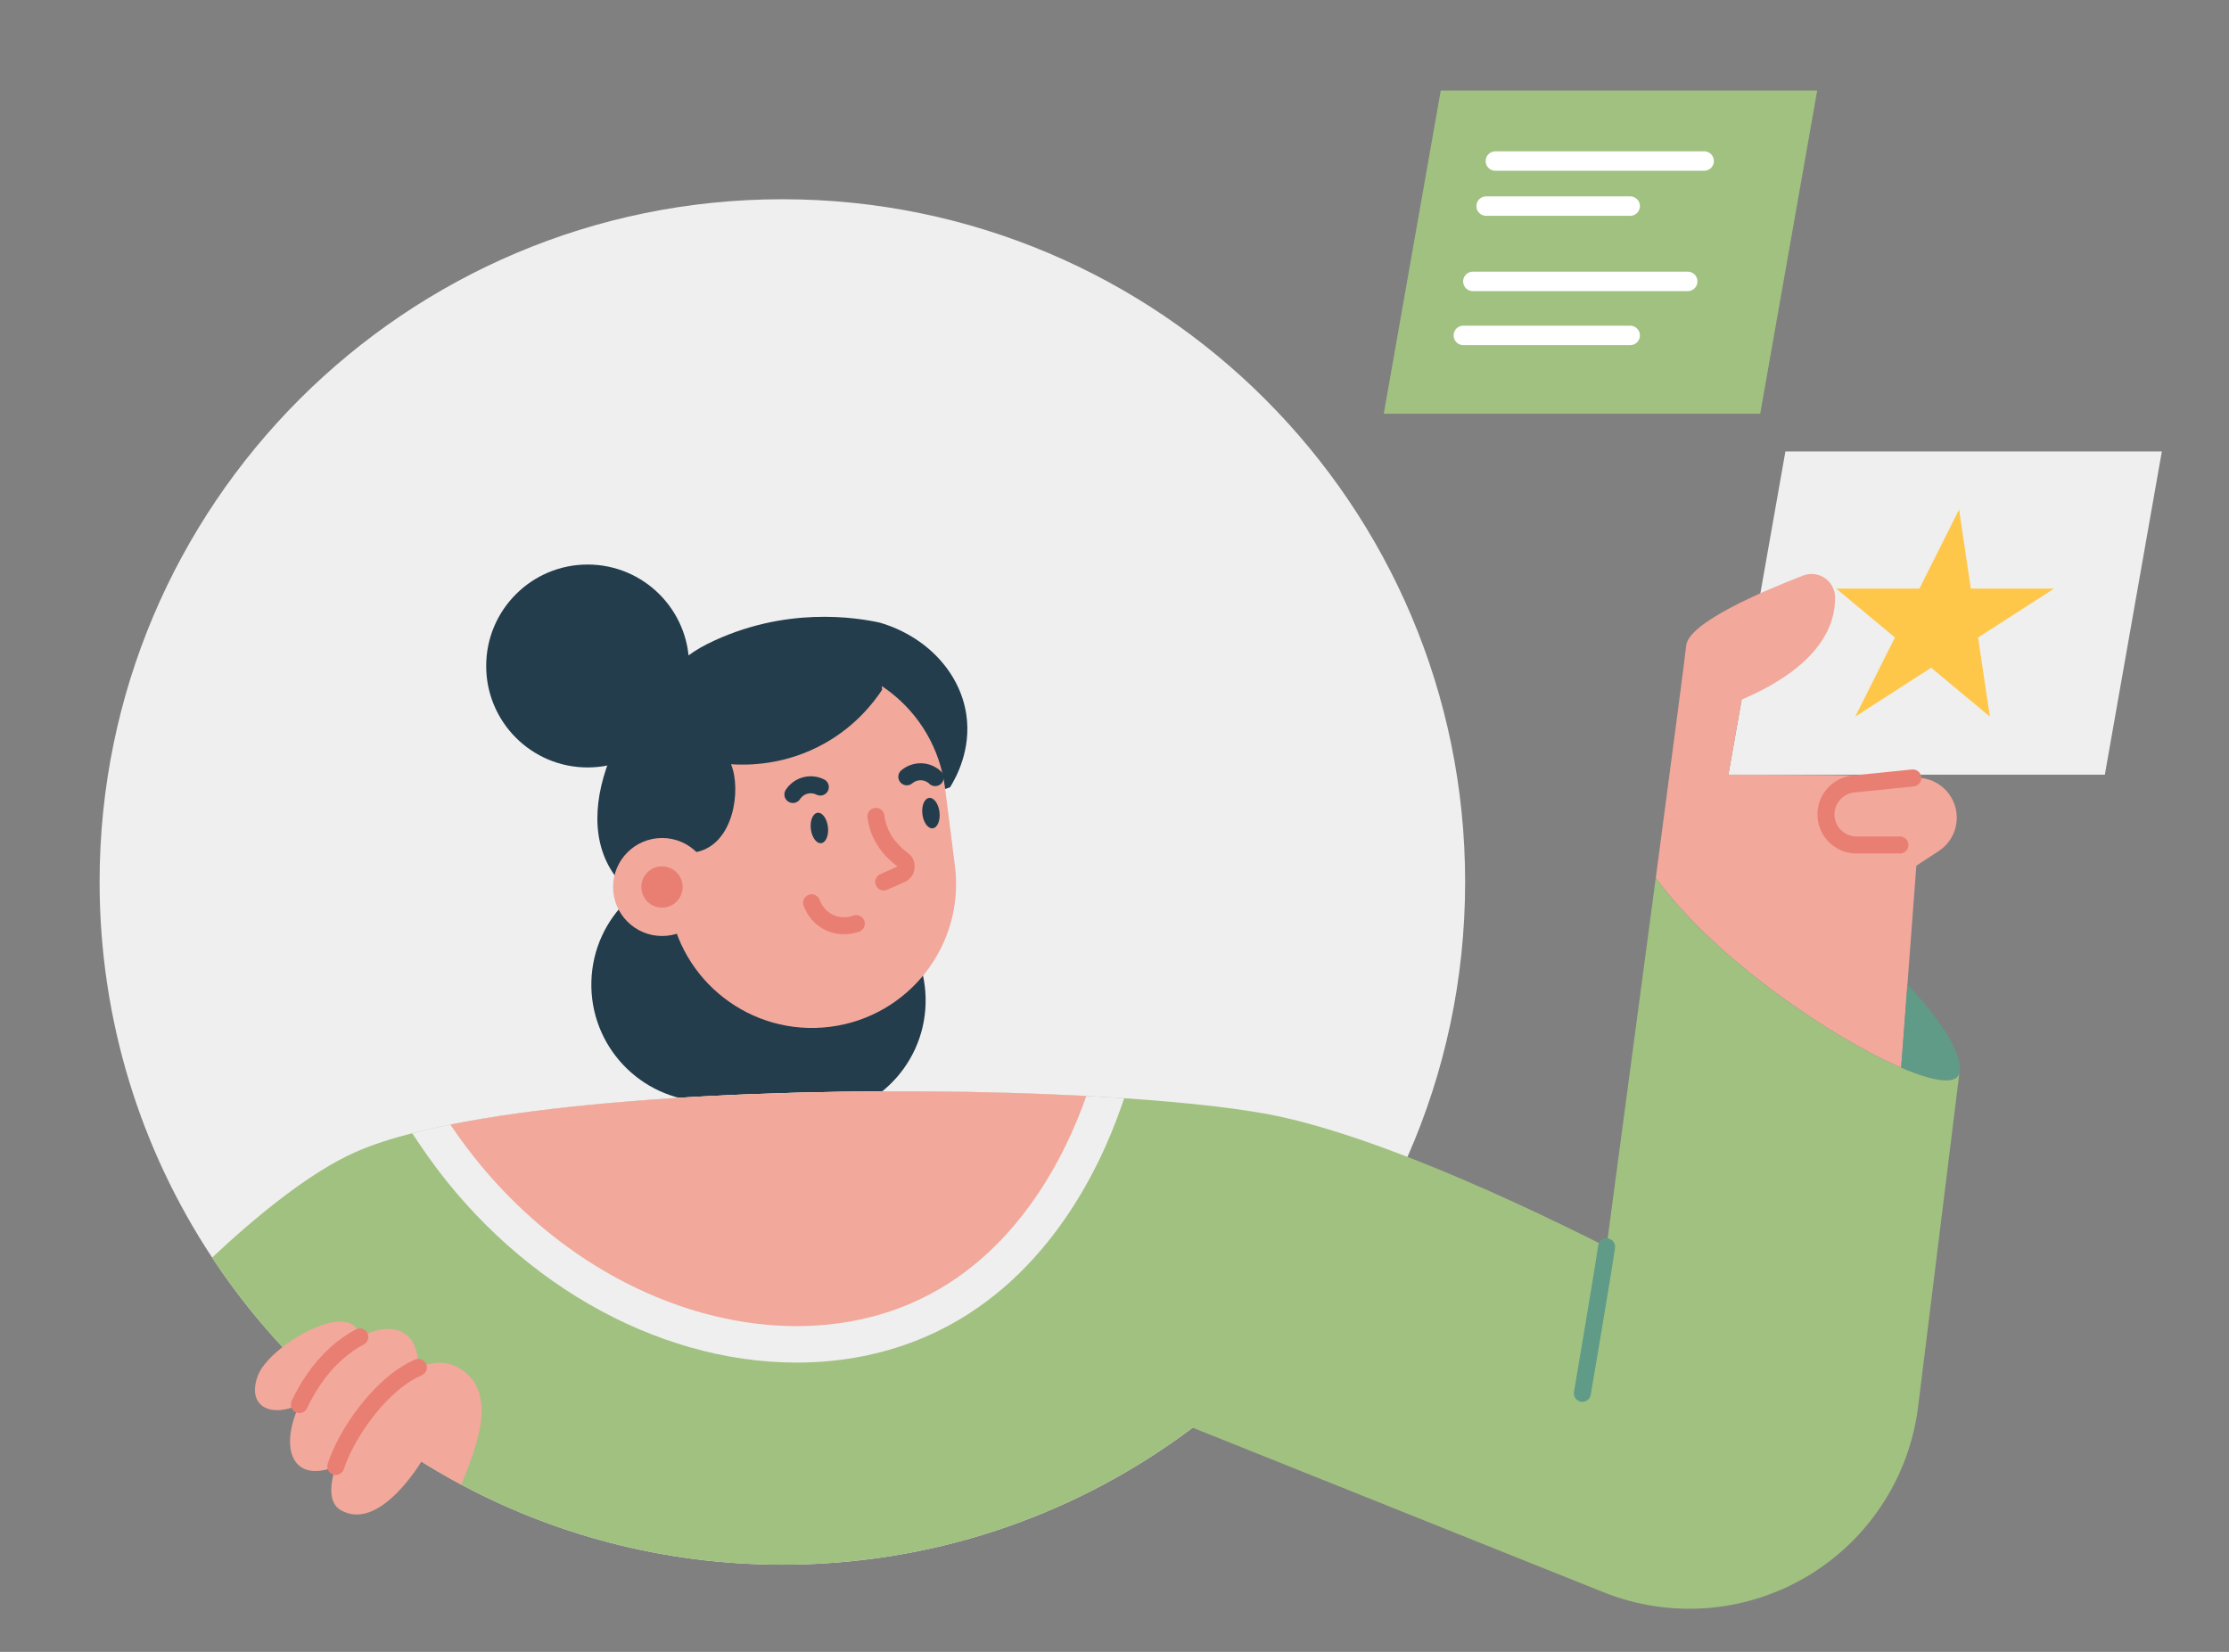 <?xml version="1.0" encoding="UTF-8"?>
<svg id="Object" xmlns="http://www.w3.org/2000/svg" version="1.1" viewBox="0 0 1503.31 1114.18">
  <rect x="0" y="0" width="1503.31" height="1114.18" fill="#808080" stroke="none"/>
  <!-- Generator: Adobe Illustrator 29.8.1, SVG Export Plug-In . SVG Version: 2.1.1 Build 2)  -->
  <defs>
    <style>
      .st0 {
        display: none;
      }

      .st0, .st1, .st2, .st3, .st4 {
        fill: none;
      }

      .st5 {
        fill: #efefef;
      }

      .st6 {
        fill: #233d4c;
      }

      .st7 {
        fill: #ffc749;
      }

      .st1 {
        stroke: #609b88;
      }

      .st1, .st2, .st3, .st4 {
        stroke-linecap: round;
        stroke-linejoin: round;
      }

      .st1, .st3, .st4 {
        stroke-width: 11.48px;
      }

      .st8 {
        fill: #a1c180;
      }

      .st9 {
        fill: #e87f72;
      }

      .st2 {
        stroke: #fff;
        stroke-width: 13.12px;
      }

      .st10 {
        fill: #609b88;
      }

      .st3 {
        stroke: #233d4c;
      }

      .st11 {
        fill: #f2a89b;
      }

      .st4 {
        stroke: #e87f72;
      }
    </style>
  </defs>
  <rect id="Background" class="st0" x="-487.4" y="-426.93" width="2500" height="2000"/>
  <g>
    <g>
      <polygon class="st5" points="1419.58 522.5 1165.69 522.5 1204.13 304.5 1458.02 304.5 1419.58 522.5"/>
      <polygon class="st7" points="1321.26 343.65 1329.19 397.01 1385.3 397.01 1334.09 429.99 1342.02 483.35 1302.44 450.37 1251.24 483.35 1277.99 429.99 1238.41 397.01 1294.52 397.01 1321.26 343.65"/>
    </g>
    <path class="st5" d="M988.14,594.87c0,65.96-13.87,128.69-38.87,185.41-31.98,72.67-82.21,135.49-144.89,182.67l-.08.07-7.64,5.61c-75.68,54.58-168.59,86.72-269,86.72-160.73,0-302.23-82.34-384.6-207.16-47.97-72.67-75.88-159.73-75.88-253.32,0-254.31,206.16-460.48,460.48-460.48,254.31,0,460.48,206.17,460.48,460.48Z"/>
    <g>
      <path class="st6" d="M624.26,677.05c-1.27,43.53-37.59,77.8-81.12,76.53-15.85-.46-30.45-5.56-42.58-13.97-7.94,2.42-16.41,3.6-25.18,3.34-43.54-1.27-77.8-37.59-76.53-81.12,1.27-43.54,37.58-77.81,81.12-76.54,15.84.46,30.45,5.56,42.56,13.97,7.96-2.41,16.43-3.6,25.19-3.34,43.53,1.27,77.79,37.59,76.53,81.13Z"/>
      <circle class="st6" cx="396.33" cy="449.2" r="68.43"/>
      <path class="st6" d="M640.72,531.04c4.04-6.49,14.51-25.33,10.99-49.09-4.26-28.7-27.22-52.95-58.53-62.04-14.65-3.14-63.8-11.76-116.45,14.59-45.81,22.92-95.75,104.93-63.65,153.76,17.3,26.32,27.56,29.67,27.56,29.67,72.15-24.31,127.93-62.58,200.08-86.89Z"/>
      <path class="st11" d="M559.89,692.57h0c-53.23,6.76-101.86-30.91-108.63-84.14l-6.67-52.51c-6.76-53.23,30.91-101.86,84.14-108.63h0c53.23-6.76,101.86,30.91,108.63,84.14l6.67,52.51c6.76,53.23-30.91,101.86-84.14,108.63Z"/>
      <path class="st6" d="M469.71,574.69c25.23-5.2,30.37-42.18,23.32-59.21,10.56.71,36.55,1.02,63.65-14.39,20.54-11.67,32.46-27.1,38.23-35.82l-2.32-34.72-134.22,20.84-38.81,70.17,13.77,52.06,36.39,1.06Z"/>
      <path class="st3" d="M534.76,535.86c.59-.91,3.15-4.64,8.24-6.04,5.15-1.41,9.29.55,10.24,1.03"/>
      <path class="st6" d="M622.09,549.11c.67,5.66,3.8,9.94,6.98,9.56,3.18-.38,5.22-5.27,4.55-10.93-.67-5.66-3.8-9.94-6.98-9.56-3.18.38-5.22,5.27-4.55,10.93Z"/>
      <path class="st6" d="M546.86,559.14c.67,5.66,3.8,9.94,6.98,9.56,3.18-.38,5.22-5.27,4.55-10.93-.67-5.66-3.8-9.94-6.98-9.56-3.18.38-5.22,5.27-4.55,10.93Z"/>
      <path class="st3" d="M630.73,524.48c-.78-.74-4.14-3.78-9.42-3.94-5.33-.17-8.9,2.71-9.72,3.4"/>
      <path class="st4" d="M590.76,550.63c1.73,14.57,10.94,24.03,18.14,29.31,3.48,2.55,2.87,7.93-1.07,9.68l-11.82,5.26"/>
      <path class="st4" d="M547.36,608.92c.56,1.56,3.41,9.04,11.61,13.1,8.84,4.38,17.14,1.45,18.54.93"/>
      <circle class="st11" cx="446.54" cy="598.27" r="33.05"/>
      <circle class="st9" cx="446.47" cy="598.26" r="13.92"/>
    </g>
    <g>
      <path class="st11" d="M1319.71,551.48c0,8.91-4.41,17.47-12.17,22.53l-15.09,9.89-6,79.9-4.23,56.32c-47.82-20.53-126.82-74.73-165.5-127.95,10.59-79.88,19.65-148.5,20.52-156.84,1.62-15.42,52-36.78,78.86-47.13,10.3-3.97,21.37,3.59,21.53,14.63.3,18.6-9.97,46.39-63.01,69.04l-8.94,50.64s137.92,0,124.39,2.21c12.69-1.3,24.53,6.51,28.39,18.66.84,2.67,1.25,5.41,1.25,8.1Z"/>
      <path class="st4" d="M1281.36,569.93h-29.27c-11.38,0-20.61-9.23-20.61-20.61,0-5.3,2-10.15,5.31-13.83,3.31-3.67,7.95-6.17,13.22-6.69l40.06-4.08"/>
    </g>
    <g>
      <path class="st10" d="M1321.57,723c-1.11,9-16.74,6.82-39.36-2.89l4.23-56.32c19.6,21.37,36.92,44.74,35.13,59.2Z"/>
      <path class="st8" d="M1321.57,723l-27.9,225.62c-2.84,23.01-10.74,44.79-22.83,63.93s-28.32,35.65-47.87,48.12c-42.28,26.98-94.99,31.91-141.54,13.27l-277.05-110.97-.08.07-7.64,5.61c-75.68,54.58-168.59,86.72-269,86.72-160.73,0-302.23-82.34-384.6-207.16,28.99-27.16,65.71-57.61,97.23-71.39,10.5-4.59,23.19-8.74,37.7-12.46,8.04-2.08,16.63-4.02,25.71-5.84,111.32-22.32,295.85-26.29,428.96-19.3,8.74.46,17.27.97,25.53,1.53,45.61,3.05,83.38,7.46,107.4,12.89,25.73,5.82,54.58,15.4,83.67,26.67,48.54,18.78,97.74,42.23,134.25,60.66,6.05-45.26,20.7-154.81,33.19-248.78,38.69,53.22,117.68,107.42,165.5,127.95,22.61,9.71,38.24,11.89,39.36,2.89Z"/>
      <path class="st1" d="M1067.2,939.79s14.52-85.38,16.32-98.84"/>
      <path class="st5" d="M758.2,740.73l-2.31,6.61c-14.96,42.69-51.84,119.47-131.02,154.02-26.9,11.72-56.38,17.68-87.61,17.68-95.81,0-193.14-56.25-253.98-146.81l-5.3-7.89c8.04-2.08,16.63-4.02,25.71-5.84,111.32-22.32,295.85-26.29,428.96-19.3,8.74.46,17.27.97,25.53,1.52Z"/>
      <path class="st11" d="M732.67,739.2c-13.66,39.03-46.85,108.73-117.63,139.61-96.9,42.28-232.04-2.3-311.33-120.31,111.32-22.32,295.85-26.29,428.96-19.3Z"/>
    </g>
    <g>
      <path class="st11" d="M311.17,1001.38c-9.18-4.89-18.19-10.09-26.98-15.58,0,0-28.52,48.36-54.71,32.57-7.38-4.44-7.53-15.79-3.03-29.29,3.36-10.1,9.35-21.43,16.86-31.99,10.84-15.22,24.86-28.81,38.82-34.77,9.27-3.95,18.52-4.54,26.76,0,30.14,16.61,9.58,59.87,2.28,79.06Z"/>
      <path class="st11" d="M282.13,922.32c-13.96,5.95-27.98,19.55-38.82,34.77-7.51,10.56-13.5,21.89-16.86,31.99-27.86,11.48-38.92-10.15-24.53-41.72,2.51-5.53,5.82-11.35,9.94-17.37,8.76-12.78,19.96-22.61,30.83-28.27,20.29-10.56,39.44-6.48,39.44,20.6Z"/>
      <path class="st11" d="M242.69,901.72c-10.87,5.66-22.07,15.5-30.83,28.27-4.12,6.02-7.43,11.84-9.94,17.37-19.01,9.05-35.62,1.57-28.14-19.22,7.48-20.79,64.45-53.63,68.91-26.42Z"/>
      <path class="st4" d="M201.92,947.36c2.51-5.53,5.82-11.35,9.94-17.37,8.76-12.78,19.96-22.61,30.83-28.27"/>
      <path class="st4" d="M282.13,922.32c-13.96,5.95-27.98,19.55-38.82,34.77-7.51,10.56-13.5,21.89-16.86,31.99"/>
    </g>
  </g>
  <g>
    <polygon class="st8" points="1187.14 279.05 933.25 279.05 971.69 61.05 1225.58 61.05 1187.14 279.05"/>
    <line class="st2" x1="1008.53" y1="108.61" x2="1149.34" y2="108.61"/>
    <line class="st2" x1="1002.3" y1="139.01" x2="1099.45" y2="139.01"/>
    <line class="st2" x1="993.34" y1="189.8" x2="1138.25" y2="189.8"/>
    <line class="st2" x1="986.92" y1="226.23" x2="1099.45" y2="226.23"/>
  </g>
</svg>
